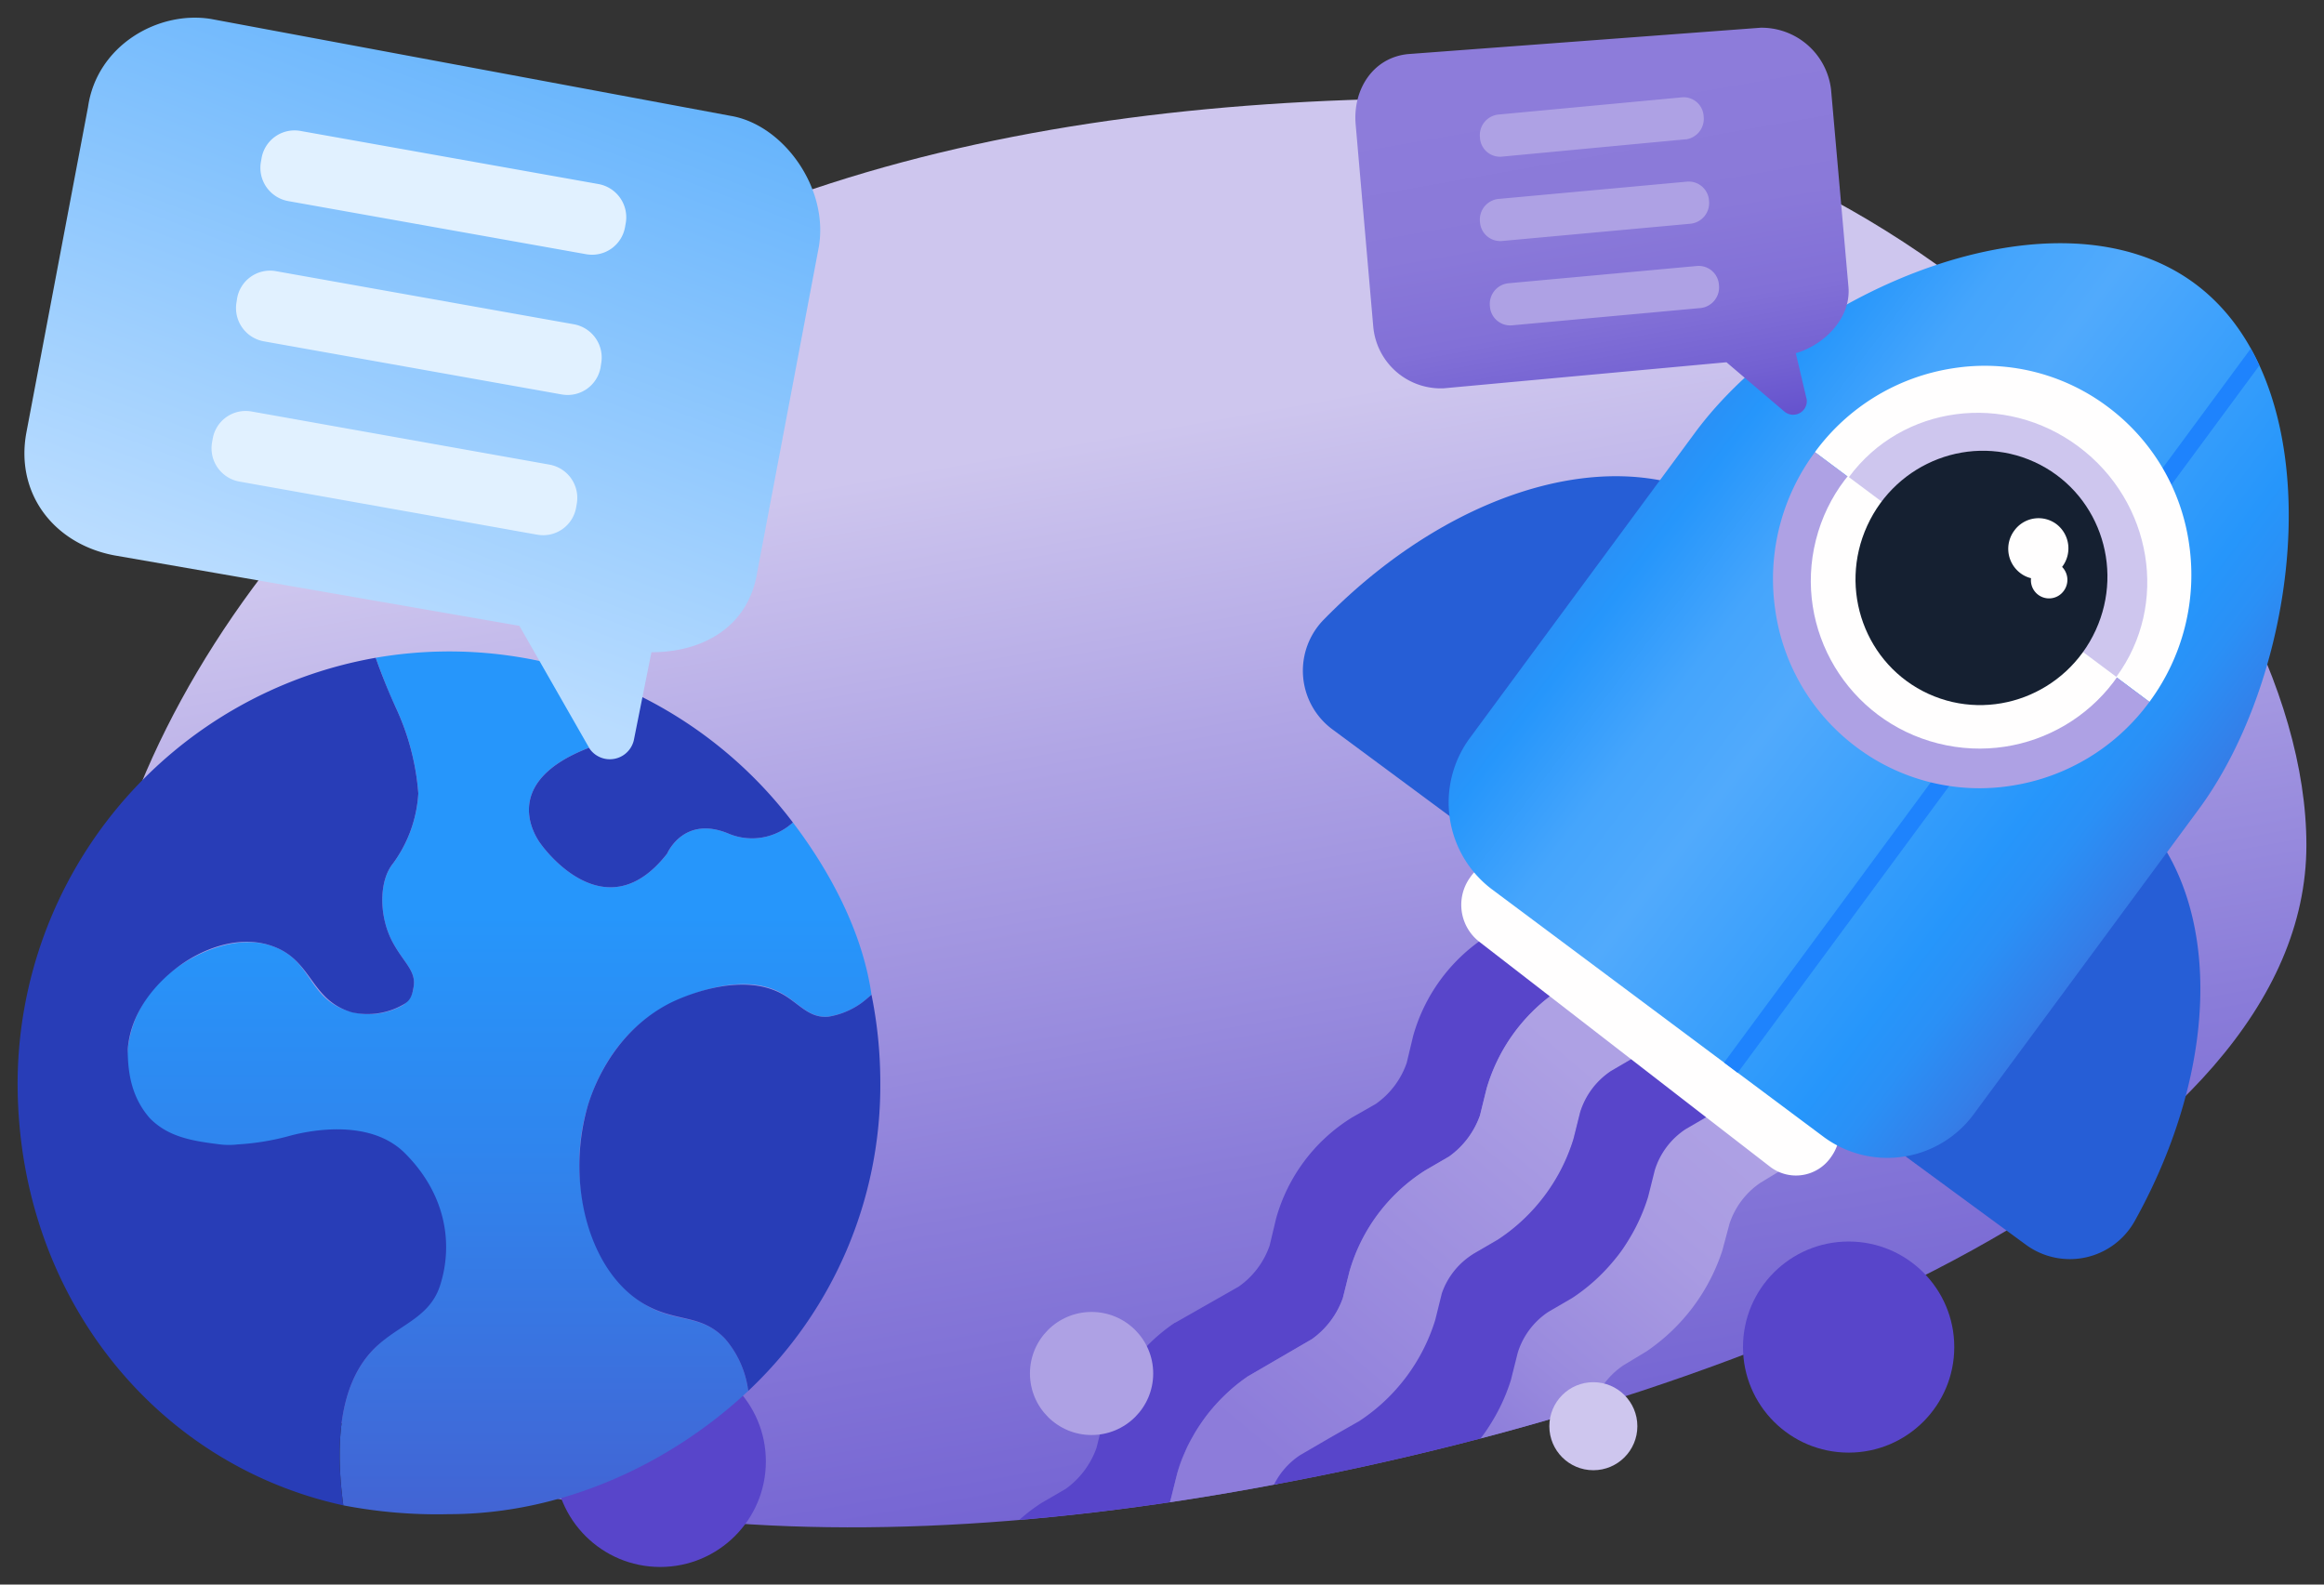 <svg xmlns="http://www.w3.org/2000/svg" baseProfile="basic" viewBox="0 0 264 180"><rect x="0" y="0" width="264" height="180" fill="#333333" stroke="none"/><linearGradient id="a" x1="117.98" x2="161.54" y1="175.11" y2="-71.9" gradientTransform="matrix(1 0 0 -1 0 180)" gradientUnits="userSpaceOnUse"><stop offset=".18" stop-color="#cec6ee"/><stop offset=".32" stop-color="#b0a5e5"/><stop offset=".52" stop-color="#8a7cd9"/><stop offset=".7" stop-color="#6f5ed1"/><stop offset=".85" stop-color="#5e4bcc"/><stop offset=".96" stop-color="#5845ca"/></linearGradient><path fill="url(#a)" d="M165 11.15c-51 0-95.29 11.27-126.03 43.46C8.9 86.07.3 126.72 22.39 149.59c22.1 23.02 67 29.5 122.2 19.08C200.04 158.41 262 132 262 96c0-35-45.91-84.85-97-84.85"/><path fill="#5845CA" d="m132.95 170.5.75-3.04c.14-.53.3-1.05.49-1.56.09-.24.2-.47.3-.71l.37-.85c.2-.4.42-.79.65-1.18l.19-.36c.3-.49.62-.97.95-1.44l.03-.04c.53-.76 1.13-1.46 1.76-2.13.42-.44.86-.86 1.31-1.27l.3-.27c.5-.43 1.02-.83 1.56-1.2l.04-.04 7.4-4.3a9.7 9.7 0 0 0 3.5-4.66l.75-3.03a20.2 20.2 0 0 1 8.62-11.48l2.7-1.57a9.7 9.7 0 0 0 3.5-4.66l.75-3.04a20.33 20.33 0 0 1 7.95-11.04l-8.17-6.12a19.84 19.84 0 0 0-8.12 11.17l-.73 3.05a9.46 9.46 0 0 1-3.5 4.66l-2.73 1.56a19.73 19.73 0 0 0-8.61 11.47l-.73 3.06a9.46 9.46 0 0 1-3.5 4.66l-7.27 4.14-.02-.02-.15.12-.07.04a20.32 20.32 0 0 0-7.9 11.02l-.76 3.03a9.7 9.7 0 0 1-3.5 4.66l-2.7 1.57c-.92.58-1.77 1.24-2.57 1.95 5.56-.47 11.25-1.14 17.09-2l.07-.16z"/><linearGradient id="b" x1="105.45" x2="180.47" y1="-29.04" y2="60.36" gradientTransform="matrix(1 0 0 -1 0 180)" gradientUnits="userSpaceOnUse"><stop offset=".5" stop-color="#8d7cda"/><stop offset=".99" stop-color="#aea1e4"/></linearGradient><path fill="url(#b)" d="M145.05 168.59a9.9 9.9 0 0 1 2.4-2.87l7.04-4.2a20.2 20.2 0 0 0 8.69-11.42l.75-3.04a9.7 9.7 0 0 1 3.5-4.66l2.7-1.57a20.2 20.2 0 0 0 8.62-11.48l.76-3.03a9.7 9.7 0 0 1 3.5-4.66l3.3-1.92-9.49-7.11a20.35 20.35 0 0 0-7.95 11.04l-.75 3.04a9.7 9.7 0 0 1-3.5 4.66l-2.7 1.57a20.2 20.2 0 0 0-8.62 11.48l-.76 3.03a9.7 9.7 0 0 1-3.5 4.66l-7.39 4.3-.04.04a20.36 20.36 0 0 0-7.9 11.01l-.76 3.03-.07.16c3.85-.58 7.75-1.23 11.72-1.98l.45-.08"/><linearGradient id="c" x1="137.18" x2="199.25" y1="-22.68" y2="51.29" gradientTransform="matrix(1 0 0 -1 0 180)" gradientUnits="userSpaceOnUse"><stop offset=".15" stop-color="#5c49cb"/><stop offset=".17" stop-color="#5f4dcc"/><stop offset=".41" stop-color="#8171d6"/><stop offset=".64" stop-color="#9a8bde"/><stop offset=".84" stop-color="#a99be2"/><stop offset=".99" stop-color="#aea1e4"/></linearGradient><path fill="url(#c)" d="M180.89 159.77a9.02 9.02 0 0 1 3.5-4.66l2.65-1.6c4.07-2.77 7.1-6.8 8.62-11.48l.8-3a9.02 9.02 0 0 1 3.5-4.66l3.25-1.97-9.05-6.78c-4.66 1.88-7.96 6.39-7.95 11.05l-.8 3a9.02 9.02 0 0 1-3.5 4.66l-2.66 1.6a12.9 12.9 0 0 0-8.61 11.48l-.8 3a9 9 0 0 1-1.67 3 314 314 0 0 0 12.72-3.63z"/><path fill="#5845CA" d="m171.65 156.7.76-3.03a8.62 8.62 0 0 1 3.5-4.66l2.7-1.57a21.22 21.22 0 0 0 8.61-11.48l.76-3.03a8.62 8.62 0 0 1 3.5-4.66l3.5-2.04-8.67-6.5-3.3 1.93a8.62 8.62 0 0 0-3.5 4.66l-.76 3.04a21.22 21.22 0 0 1-8.61 11.47l-2.7 1.57a8.52 8.52 0 0 0-3.65 4.51l-.75 3.03a21.22 21.22 0 0 1-8.62 11.48l-3.42 1.95-3.3 1.92c-1.28.84-2.3 2-2.98 3.36a330 330 0 0 0 23.45-5.24 21.2 21.2 0 0 0 3.48-6.7z"/><path fill="#FFFEFE" d="m201.07 132.53-33.09-25.6a5.32 5.32 0 0 1-.99-7.24 4.83 4.83 0 0 1 6.94-1.12l33.09 25.6a5.32 5.32 0 0 1 .99 7.25 4.83 4.83 0 0 1-6.94 1.11"/><path fill="#265ED6" d="M240.15 90.08c12.35 9.06 12.92 29.62 2.35 48.62a8.44 8.44 0 0 1-12.33 2.72l-18.39-13.5 28.37-37.84M197.72 58.5c-12.26-9.07-32.14-3.65-47.33 11.87a8.29 8.29 0 0 0 .94 12.46l18.24 13.5 28.15-37.83"/><linearGradient id="d" x1="164.48" x2="261.19" y1="147.43" y2="74.12" gradientTransform="matrix(1 0 0 -1 0 180)" gradientUnits="userSpaceOnUse"><stop offset=".09" stop-color="#4e51c5"/><stop offset=".16" stop-color="#4e51c5"/><stop offset=".19" stop-color="#4167d7"/><stop offset=".23" stop-color="#3281eb"/><stop offset=".27" stop-color="#2991f7"/><stop offset=".3" stop-color="#2696fb"/><stop offset=".4" stop-color="#45a5fc"/><stop offset=".49" stop-color="#51aafc"/><stop offset=".73" stop-color="#2696fb"/><stop offset=".78" stop-color="#2a90f6"/><stop offset=".85" stop-color="#347ee8"/><stop offset=".93" stop-color="#4560d1"/><stop offset=".97" stop-color="#4e51c5"/></linearGradient><path fill="url(#d)" d="M249.39 32.26c-15.8-11.8-44.98.82-56.85 16.9l-25.53 34.62a12.35 12.35 0 0 0 2.44 17.22l37.72 28.15a12.18 12.18 0 0 0 17.09-2.65l25.53-34.6c11.86-16.1 15.4-47.84-.4-59.64"/><path fill="#1E83FD" d="m197.4 121.86 59.26-80.34c-.3-.66-.63-1.3-.98-1.92l-59.83 81.1 1.54 1.16z"/><path fill="#FFFEFE" d="M206.17 51.36a23.9 23.9 0 0 1 15.65-9.52c6.22-.99 12.57.59 17.6 4.36a23.54 23.54 0 0 1 9.27 15.7c.9 6.3-.73 12.71-4.52 17.83"/><path fill="#AEA1E4" d="M244.17 79.73a23.9 23.9 0 0 1-15.65 9.52 23.26 23.26 0 0 1-17.61-4.36 23.54 23.54 0 0 1-9.26-15.7c-.9-6.3.72-12.71 4.52-17.83"/><ellipse cx="224.82" cy="66.01" fill="#FFFEFE" rx="19.01" ry="19.11" transform="rotate(-75.82 224.82 66.02)"/><path fill="#CEC6EE" d="M240.41 76.89c6.03-8.18 4.11-19.88-4.28-26.15s-20.08-4.71-26.1 3.46"/><ellipse cx="225.09" cy="65.65" fill="#152031" rx="14.48" ry="14.27" transform="rotate(-65.42 225.09 65.65)"/><path fill="#FFFEFE" d="m234.25 64.4.02-.03a3.46 3.46 0 0 0-.65-4.82 3.4 3.4 0 0 0-4.8.72 3.46 3.46 0 0 0 .67 4.82c.36.28.78.48 1.23.59a2.06 2.06 0 0 0 3.71 1.45 2.1 2.1 0 0 0-.18-2.73"/><linearGradient id="e" x1="189.1" x2="175.76" y1="116.07" y2="191.74" gradientTransform="matrix(1 0 0 -1 0 180)" gradientUnits="userSpaceOnUse"><stop offset=".14" stop-color="#5c49cb"/><stop offset=".15" stop-color="#5f4ccc"/><stop offset=".26" stop-color="#7361d2"/><stop offset=".37" stop-color="#8270d7"/><stop offset=".51" stop-color="#8a79d9"/><stop offset=".71" stop-color="#8d7cda"/></linearGradient><path fill="url(#e)" d="m208 10.14 1.98 22.46c.3 3.54-2.73 6.57-5.98 7.52l1.24 5.28a1.55 1.55 0 0 1-2.55 1.34l-6.57-5.59L164 44.11a7.7 7.7 0 0 1-8-6.99l-2-22.98c-.35-4.02 2.02-7.64 6-8l40-2.99a7.95 7.95 0 0 1 8 7z"/><path fill="#AEA1E4" d="m193.2 34.99-21.48 1.97a2.31 2.31 0 0 1-2.47-2.18 2.36 2.36 0 0 1 2.07-2.6l21.49-1.97a2.31 2.31 0 0 1 2.46 2.18 2.36 2.36 0 0 1-2.07 2.6m-1.13-9.58-21.49 1.97a2.31 2.31 0 0 1-2.46-2.18 2.36 2.36 0 0 1 2.07-2.6l21.49-1.97a2.31 2.31 0 0 1 2.46 2.18 2.36 2.36 0 0 1-2.07 2.6m-.56-9.59-20.98 1.98a2.28 2.28 0 0 1-2.41-2.18 2.35 2.35 0 0 1 2.02-2.6l20.99-1.97a2.28 2.28 0 0 1 2.4 2.18 2.35 2.35 0 0 1-2.02 2.6z"/><ellipse cx="75" cy="166.01" fill="#5845CA" rx="12" ry="11.99"/><linearGradient id="f" x1="56.73" x2="56.73" y1="99.47" y2="-30.06" gradientTransform="matrix(1 0 0 -1 0 180)" gradientUnits="userSpaceOnUse"><stop offset=".18" stop-color="#2696fb"/><stop offset=".4" stop-color="#3084ed"/><stop offset=".85" stop-color="#4b55c8"/><stop offset=".89" stop-color="#4e51c5"/></linearGradient><path fill="url(#f)" d="M73.21 148.15c-6.15-3.76-8.96-13.94-6.53-22.21.46-1.55 2.43-8.26 9.15-11.76.84-.44 8.08-4.2 13.06-1.3 1.81 1.05 3.07 2.83 5.23 2.6a8.9 8.9 0 0 0 3.65-1.48c.43-.3.84-.68 1.23-1-1-7-4.6-13.87-8.93-19.57a6.88 6.88 0 0 1-7.27 1.28c-5.14-2.17-7 2.25-7 2.25-7.17 9.2-14.35-1.07-14.35-1.07s-5.7-7.04 6.2-11.22c4.86-1.7 4.9-3.44 4.85-5.24l-.18-.56a48.95 48.95 0 0 0-29.64-4.15c.61 1.7 1.47 3.97 2.26 5.61a28 28 0 0 1 2.58 9.8 14.94 14.94 0 0 1-2.9 8c-1.59 1.97-1.59 6 0 8.93 1.23 2.27 2.62 3.2 2.38 4.94-.06.88-.5 1.68-1.23 2.18a7.75 7.75 0 0 1-6.08.69c-4.61-1.32-4.18-5.49-8.29-7.22-4.08-1.73-9.03.47-11.76 2.61a12.85 12.85 0 0 0-5.13 8.97c-.27 2.9.64 5.79 2.52 8.02 2.52 2.77 5.97 3.18 7.85 3.4a22 22 0 0 0 7.82-.79c2.34-.62 9.15-2.61 13.07 1.3 4.62 4.63 5.45 9.61 3.92 14.38-1.28 4.02-4.92 5-7.71 8.23-2.44 2.83-4.24 7.83-2.98 17.23 3.95.76 7.98 1.1 12 1 13 0 25.2-5.75 34-14a11.2 11.2 0 0 0-2.64-5.93c-2.74-2.87-5.56-1.72-9.15-3.92"/><path fill="#283DB7" d="M41.98 153.77c2.79-3.23 6.74-3.75 8.02-7.77 1.52-4.77.62-10.38-4-15-3.92-3.92-10.67-2.62-13-2-1.96.55-3.97.88-6 1-.66.08-1.34.08-2 0-3.04-.38-5.87-.8-8-3-1.93-2.22-2.49-4.83-2.49-7.77.37-5.24 4.63-8.56 5.49-9.23 2.73-2.14 7.32-4.08 11.4-2.35 4.1 1.73 4 6.03 8.6 7.35 2.05.45 4.2.1 6-1 .53-.35.83-.78 1-2 .24-1.74-1.15-2.67-2.38-4.94-1.59-2.94-1.59-6.96 0-8.94a14.94 14.94 0 0 0 2.9-7.99 28 28 0 0 0-2.58-9.8 69 69 0 0 1-2.26-5.61A49.2 49.2 0 0 0 2 123c0 24 15.54 43.33 37 48-1.26-9.4.54-14.4 2.98-17.23m25.67-69.1c-11.9 4.18-6.2 11.22-6.2 11.22s7.18 10.27 14.34 1.07c0 0 1.87-4.42 7.01-2.25a6.88 6.88 0 0 0 7.27-1.28 49.2 49.2 0 0 0-17.75-14.56l.18.56c.06 1.8.01 3.53-4.85 5.24M100 123c0-3.36-.33-6.7-1-10-.39.32-.8.7-1.23 1a8.9 8.9 0 0 1-3.65 1.49c-2.16.22-3.31-1.44-5.12-2.49-4.98-2.9-12.16.56-13 1-6.72 3.5-8.9 10.38-9.32 11.94-2.41 8.86.38 18.67 6.53 22.21 3.65 2.1 6.4 1.05 9.15 3.92A11.2 11.2 0 0 1 85 158a47.6 47.6 0 0 0 15-35"/><ellipse cx="210" cy="153.02" fill="#5845CA" rx="12" ry="11.99"/><ellipse cx="124" cy="156.02" fill="#AEA1E4" rx="7" ry="6.99"/><linearGradient id="g" x1="111.04" x2="94.21" y1="112.9" y2="208.34" gradientTransform="matrix(-.988 -.186 .186 -.983 122.84 206.46)" gradientUnits="userSpaceOnUse"><stop offset=".05" stop-color="#b9dcff"/><stop offset=".82" stop-color="#62b2fc"/><stop offset=".95" stop-color="#62b2fc"/></linearGradient><path fill="url(#g)" d="M93 28.13 86 65.1c-1 6-6 8.99-12 8.99l-2 10a2.8 2.8 0 0 1-5 .99l-8-13.99-46-8C6.15 61.8 1.7 56.08 3 49.12l7-36.97c1-7 8-10.99 14-9.99l59 11c6 1 11.21 8.24 10 14.98z"/><path fill="#E1F1FF" d="M61.04 60.74 27.17 54.7a3.84 3.84 0 0 1-3.08-4.45l.07-.4a3.8 3.8 0 0 1 4.4-3.11l33.87 6.04a3.84 3.84 0 0 1 3.09 4.45l-.07.4a3.8 3.8 0 0 1-4.4 3.11zm2.78-15.93-33.87-6.04a3.84 3.84 0 0 1-3.08-4.45l.06-.4a3.8 3.8 0 0 1 4.4-3.12l33.88 6.04a3.84 3.84 0 0 1 3.08 4.46l-.06.4a3.8 3.8 0 0 1-4.4 3.11zm2.78-15.93-33.87-6.04a3.84 3.84 0 0 1-3.09-4.46l.07-.39a3.8 3.8 0 0 1 4.4-3.12L68 20.91a3.84 3.84 0 0 1 3.08 4.46l-.07.39a3.8 3.8 0 0 1-4.4 3.12z"/><circle cx="181" cy="162.01" r="5" fill="#CEC6EE"/></svg>